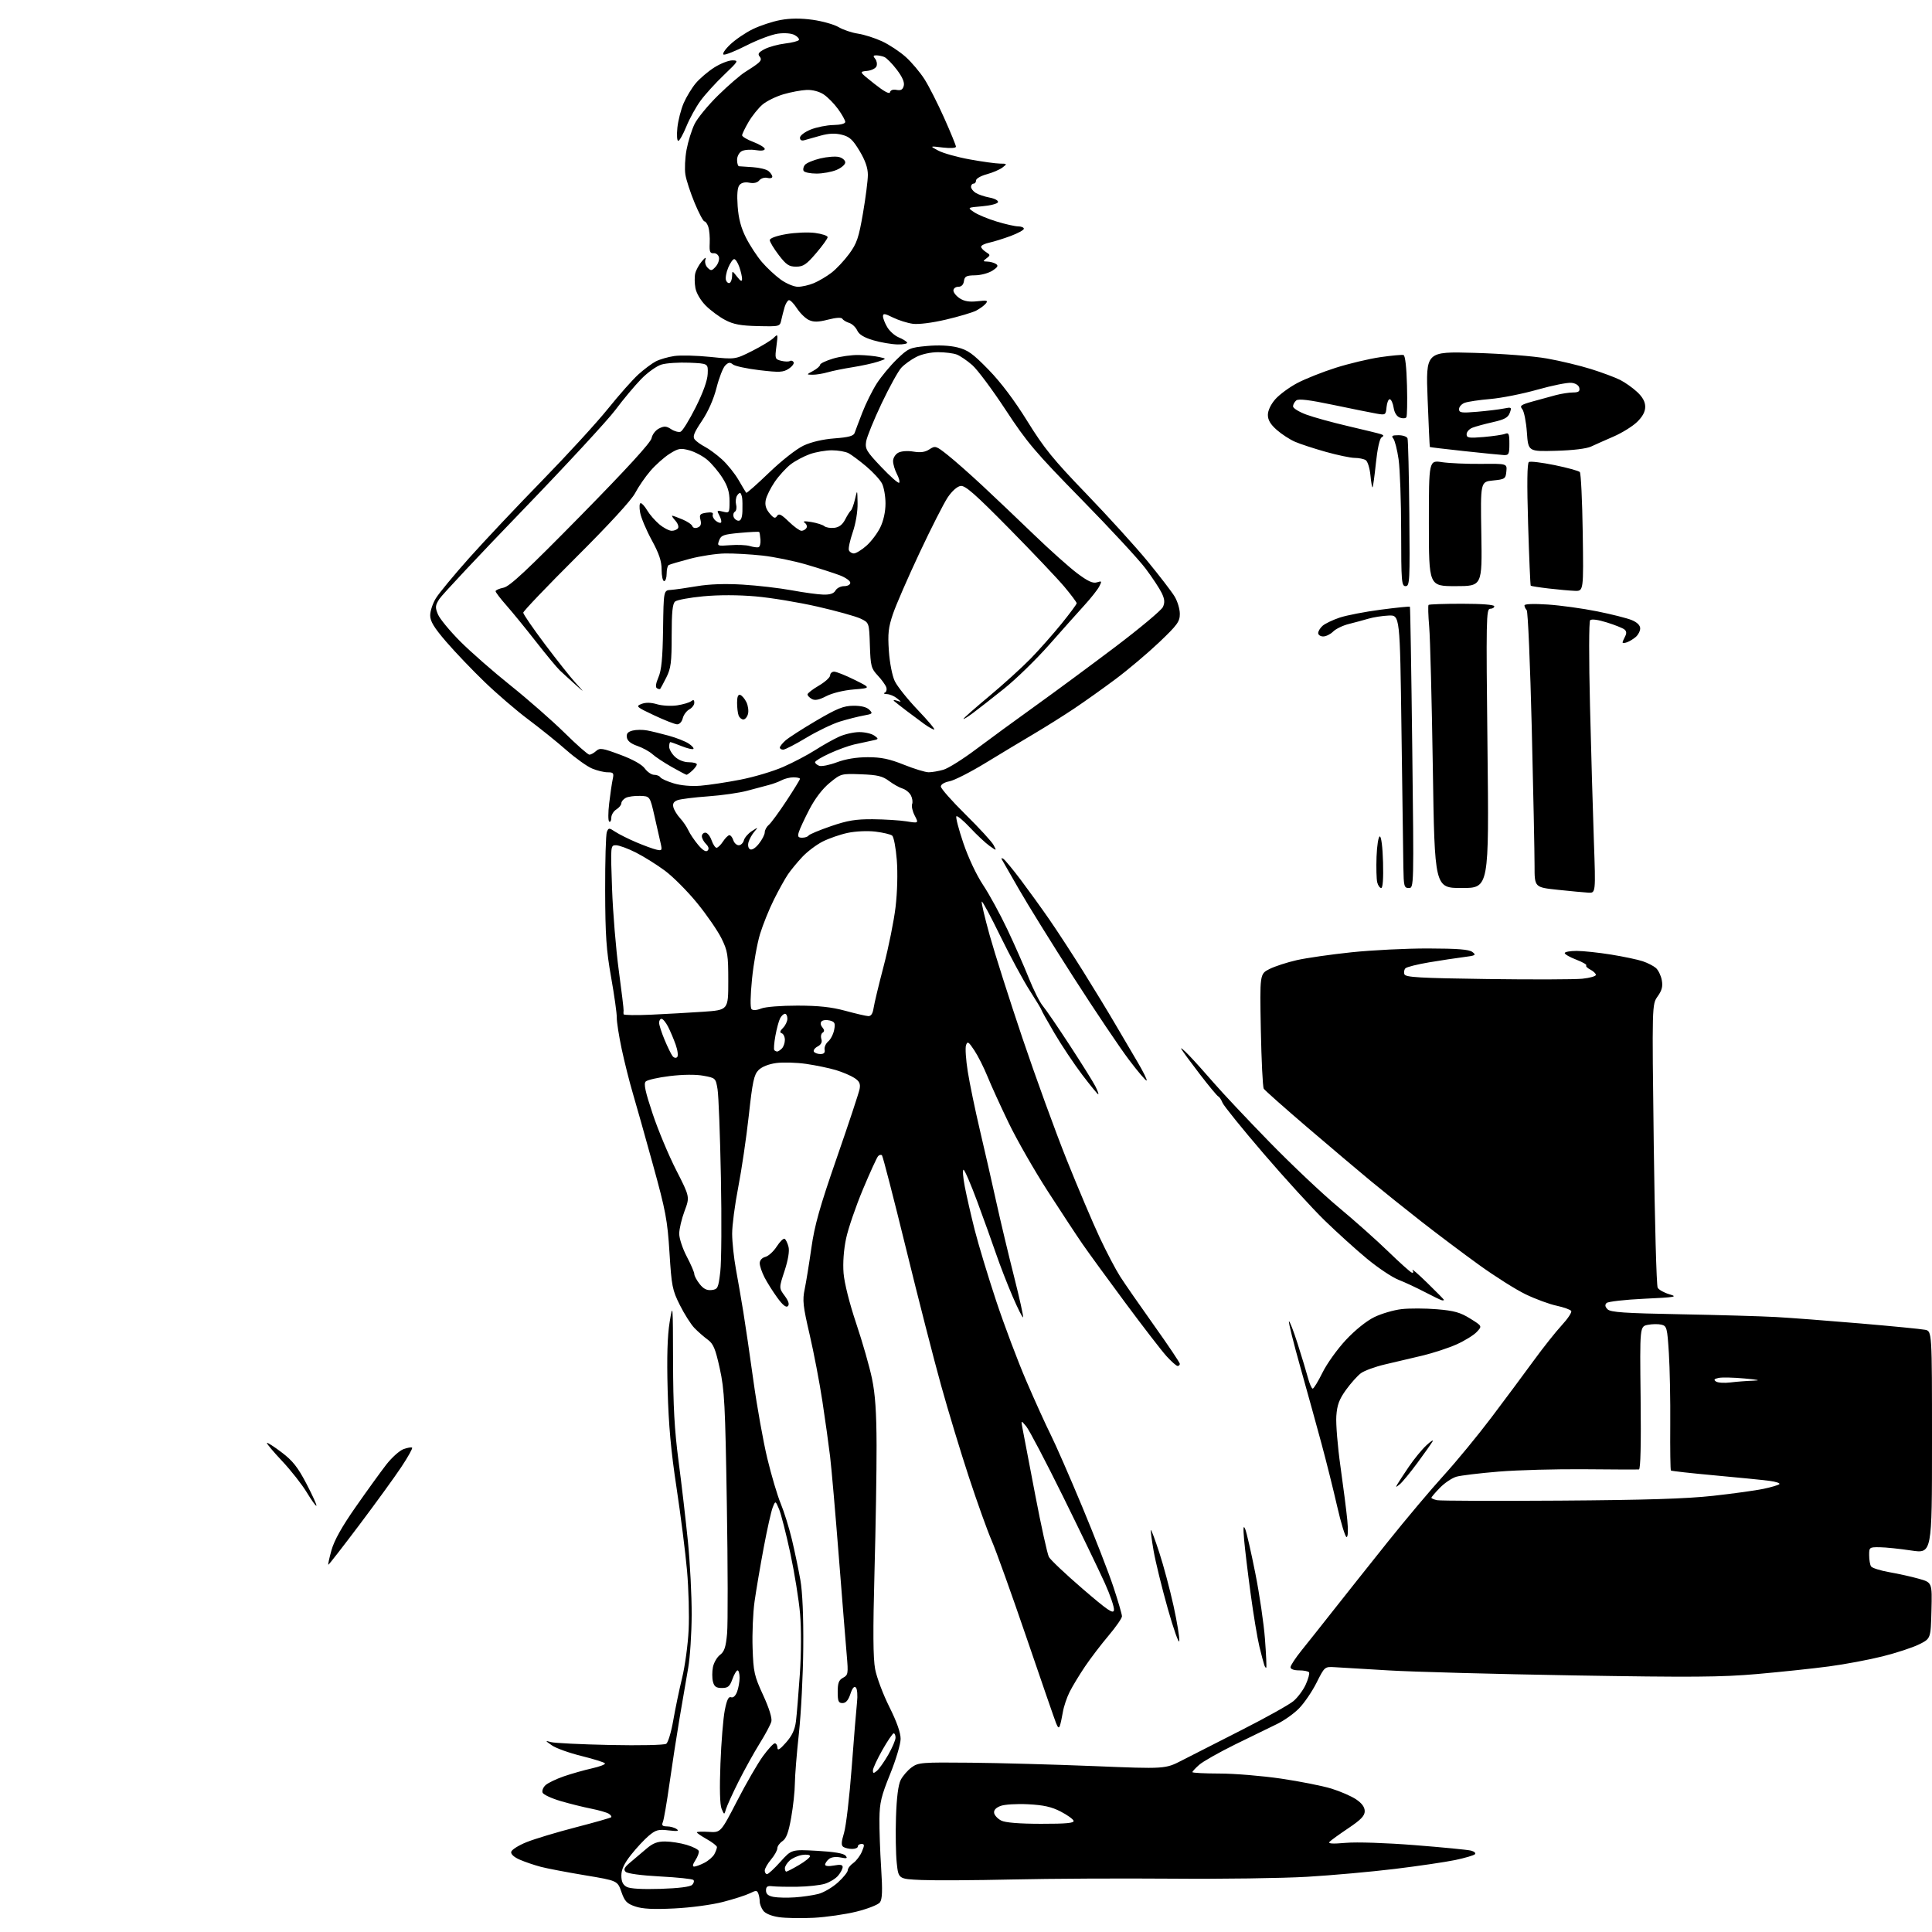 <?xml version="1.0" encoding="UTF-8" standalone="no"?>
<svg 
  version="1.1" 
  xmlns="http://www.w3.org/2000/svg" 
  xmlns:xlink="http://www.w3.org/1999/xlink" 
  xmlns:svg="http://www.w3.org/2000/svg"
  xmlns:rdf="http://www.w3.org/1999/02/22-rdf-syntax-ns#"
  xmlns:cc="http://creativecommons.org/ns#"
  xmlns:dc="http://purl.org/dc/elements/1.1/"
  viewBox="0 0 768 768"
  width="768"
  height="768"
>
<style>svg {background-color: white; }</style>"
<path stroke="none" fill="black" fill-rule="evenodd" d="M323.50,762.35C318.55,762.61 312.31,762.49 309.63,762.10C306.64,761.66 304.22,760.65 303.38,759.50C302.62,758.46 302.00,756.84 302.00,755.89C302.00,754.94 301.75,753.50 301.43,752.69C300.95,751.41 300.50,751.40 298.07,752.62C296.53,753.38 291.72,754.93 287.38,756.05C282.94,757.20 274.48,758.33 268.00,758.64C259.70,759.05 255.40,758.83 252.53,757.85C249.16,756.70 248.33,755.83 247.01,752.05C245.47,747.60 245.47,747.60 232.48,745.44C225.34,744.25 217.47,742.75 215.00,742.10C212.53,741.45 208.79,740.19 206.71,739.29C204.35,738.28 203.03,737.09 203.21,736.14C203.37,735.31 206.13,733.56 209.35,732.27C212.57,730.98 221.33,728.34 228.83,726.40C236.33,724.46 242.68,722.65 242.95,722.38C243.22,722.11 242.78,721.48 241.97,720.97C241.16,720.47 238.03,719.57 235.00,718.97C231.97,718.38 226.51,717.02 222.86,715.95C219.21,714.88 215.97,713.37 215.68,712.60C215.38,711.82 215.92,710.47 216.89,709.60C217.85,708.73 221.13,707.16 224.17,706.11C227.21,705.07 232.23,703.64 235.32,702.95C238.40,702.26 240.73,701.37 240.48,700.96C240.23,700.56 236.04,699.25 231.18,698.04C226.31,696.84 221.02,694.95 219.42,693.83C216.65,691.91 216.63,691.84 219.00,692.51C220.38,692.90 230.95,693.42 242.50,693.66C254.32,693.90 264.09,693.70 264.84,693.18C265.58,692.68 266.83,688.50 267.63,683.88C268.43,679.27 270.01,671.67 271.15,667.00C272.29,662.33 273.46,653.76 273.74,647.97C274.03,642.17 273.74,631.57 273.11,624.41C272.48,617.24 270.60,602.41 268.94,591.44C266.71,576.79 265.78,566.46 265.40,552.50C265.05,539.37 265.30,531.03 266.20,525.52C267.46,517.77 267.50,518.22 267.55,541.02C267.59,559.13 268.09,568.28 269.76,581.00C270.96,590.08 272.62,604.43 273.47,612.89C274.31,621.35 274.98,634.40 274.95,641.89C274.92,649.38 274.30,658.88 273.57,663.00C272.84,667.12 271.29,676.12 270.14,683.00C268.98,689.88 267.18,701.58 266.13,709.00C265.09,716.42 263.90,723.29 263.51,724.25C262.94,725.62 263.29,726.00 265.14,726.02C266.44,726.02 268.18,726.51 269.00,727.10C270.11,727.89 269.28,728.02 265.80,727.61C261.71,727.12 260.68,727.40 257.91,729.73C256.15,731.21 252.98,734.61 250.86,737.30C248.11,740.78 247.00,743.15 247.00,745.55C247.00,747.97 247.60,749.25 249.13,750.07C250.49,750.80 255.35,751.08 262.58,750.85C269.76,750.62 274.36,750.04 275.14,749.26C275.81,748.59 276.04,747.71 275.64,747.31C275.24,746.91 269.28,746.28 262.39,745.92C254.83,745.52 249.39,744.78 248.68,744.06C247.77,743.14 248.19,742.29 250.50,740.37C252.15,738.99 255.03,736.55 256.91,734.94C259.49,732.71 261.31,732.00 264.41,732.02C266.66,732.02 270.50,732.63 272.95,733.36C275.39,734.09 277.56,735.18 277.76,735.78C277.96,736.39 277.37,738.03 276.45,739.44C275.36,741.09 275.18,742.00 275.93,742.00C276.58,742.00 278.41,741.32 280.02,740.49C281.63,739.66 283.40,738.11 283.97,737.06C284.54,736.00 285.00,734.73 285.00,734.25C285.00,733.77 283.20,732.36 281.00,731.12C278.80,729.88 277.00,728.65 277.00,728.39C277.00,728.12 279.14,728.03 281.75,728.20C286.50,728.50 286.50,728.50 293.00,715.91C296.57,708.98 301.19,700.99 303.25,698.16C305.31,695.32 307.45,693.00 308.00,693.00C308.55,693.00 309.02,693.79 309.04,694.75C309.07,696.03 309.99,695.47 312.46,692.68C314.89,689.93 315.99,687.56 316.41,684.18C316.73,681.61 317.42,673.20 317.95,665.50C318.51,657.25 318.55,647.39 318.04,641.50C317.57,636.00 315.82,625.16 314.16,617.41C312.49,609.65 310.48,601.78 309.69,599.91C308.25,596.50 308.25,596.50 307.16,599.23C306.56,600.72 304.95,607.92 303.58,615.23C302.21,622.53 300.58,632.15 299.95,636.61C299.32,641.07 298.97,649.40 299.17,655.11C299.49,664.65 299.83,666.18 303.35,673.82C305.73,678.99 306.97,682.98 306.63,684.32C306.33,685.52 304.25,689.42 302.01,693.00C299.78,696.58 296.00,703.38 293.62,708.12C291.25,712.85 288.99,717.80 288.60,719.12C287.90,721.50 287.90,721.50 286.84,719.00C286.16,717.39 286.00,710.99 286.39,701.04C286.71,692.53 287.49,683.00 288.11,679.86C288.92,675.72 289.61,674.30 290.60,674.68C291.44,675.00 292.36,674.17 292.99,672.54C293.54,671.07 294.00,668.55 294.00,666.93C294.00,665.32 293.64,664.00 293.20,664.00C292.76,664.00 291.83,665.58 291.14,667.50C290.08,670.41 289.38,671.00 286.95,671.00C284.67,671.00 283.90,670.45 283.40,668.46C283.05,667.07 283.05,664.48 283.40,662.71C283.75,660.95 285.02,658.75 286.22,657.84C287.95,656.53 288.54,654.76 289.03,649.34C289.37,645.58 289.33,622.48 288.93,598.00C288.29,558.20 287.99,552.50 286.12,544.00C284.37,536.06 283.58,534.17 281.29,532.50C279.78,531.40 277.41,529.32 276.02,527.88C274.63,526.43 272.04,522.35 270.26,518.80C267.27,512.84 266.96,511.27 266.13,497.93C265.32,485.01 264.63,481.35 259.56,463.00C256.45,451.73 252.84,438.90 251.53,434.50C250.22,430.10 248.25,422.23 247.13,417.00C246.02,411.77 245.14,406.15 245.18,404.50C245.21,402.85 244.20,395.65 242.93,388.50C241.01,377.69 240.61,371.88 240.56,354.00C240.53,342.18 240.83,331.70 241.23,330.72C241.93,329.01 242.09,329.01 244.63,330.68C246.10,331.64 249.82,333.50 252.90,334.81C255.98,336.12 259.58,337.44 260.90,337.74C263.11,338.25 263.26,338.06 262.66,335.40C262.30,333.80 261.19,328.90 260.19,324.50C258.37,316.50 258.37,316.50 254.43,316.38C252.27,316.31 249.71,316.66 248.75,317.16C247.79,317.66 247.00,318.62 247.00,319.29C247.00,319.97 246.10,321.08 245.00,321.77C243.90,322.45 243.00,323.94 243.00,325.07C243.00,326.20 242.63,326.89 242.17,326.61C241.72,326.33 241.71,323.04 242.16,319.30C242.60,315.56 243.24,311.26 243.56,309.75C244.09,307.30 243.87,307.00 241.55,307.00C240.11,307.00 237.33,306.33 235.36,305.50C233.39,304.68 228.79,301.39 225.14,298.19C221.49,294.98 214.68,289.50 210.00,286.00C205.32,282.50 197.50,275.78 192.62,271.07C187.73,266.36 180.87,259.17 177.37,255.10C172.50,249.44 171.00,246.97 171.01,244.60C171.01,242.89 172.02,239.85 173.26,237.83C174.49,235.81 180.45,228.61 186.49,221.83C192.54,215.05 205.62,201.18 215.55,191.00C225.48,180.82 237.23,168.00 241.66,162.50C246.08,157.00 251.54,150.84 253.79,148.81C256.04,146.78 259.15,144.46 260.70,143.65C262.26,142.85 265.55,141.89 268.01,141.53C270.48,141.16 276.94,141.32 282.38,141.88C292.25,142.90 292.25,142.90 299.01,139.50C302.72,137.63 306.56,135.29 307.54,134.32C309.24,132.61 309.29,132.75 308.64,137.66C307.99,142.56 308.07,142.80 310.53,143.42C311.94,143.77 313.49,143.82 313.98,143.51C314.46,143.21 315.13,143.40 315.46,143.94C315.79,144.47 314.93,145.66 313.54,146.57C311.32,148.02 309.88,148.09 301.90,147.15C296.89,146.56 292.14,145.53 291.34,144.87C290.20,143.92 289.56,144.01 288.29,145.29C287.40,146.17 285.84,150.17 284.83,154.16C283.67,158.73 281.50,163.63 278.99,167.36C275.82,172.09 275.25,173.59 276.18,174.72C276.83,175.50 278.65,176.80 280.24,177.62C281.82,178.44 284.87,180.69 287.00,182.62C289.14,184.55 292.10,188.24 293.59,190.81C295.08,193.39 296.45,195.68 296.63,195.90C296.82,196.13 300.92,192.51 305.74,187.87C310.74,183.06 316.62,178.45 319.43,177.13C322.52,175.68 327.13,174.61 331.77,174.26C337.32,173.84 339.32,173.30 339.73,172.10C340.03,171.22 341.40,167.57 342.79,164.00C344.17,160.43 346.74,155.25 348.49,152.50C350.25,149.75 353.85,145.41 356.49,142.85C361.05,138.44 361.65,138.17 368.44,137.54C372.95,137.12 377.42,137.32 380.54,138.08C384.72,139.11 386.68,140.51 393.00,147.00C397.86,151.98 403.28,159.19 408.39,167.44C415.03,178.17 418.73,182.72 431.89,196.36C440.47,205.27 451.39,217.29 456.15,223.08C460.90,228.87 465.74,235.16 466.89,237.06C468.05,238.95 469.00,242.07 469.00,244.00C469.01,247.09 468.04,248.42 460.76,255.35C456.22,259.66 448.45,266.22 443.50,269.92C438.55,273.62 431.12,278.90 427.00,281.66C422.88,284.42 415.68,288.94 411.00,291.71C406.32,294.47 397.63,299.71 391.67,303.34C385.72,306.97 379.30,310.23 377.42,310.58C375.41,310.96 374.00,311.82 374.00,312.66C374.00,313.45 378.43,318.46 383.84,323.80C389.25,329.13 394.25,334.58 394.95,335.90C396.23,338.30 396.23,338.30 393.33,336.24C391.74,335.10 388.27,331.86 385.62,329.02C382.97,326.19 380.52,324.15 380.18,324.49C379.83,324.83 381.07,329.60 382.93,335.09C384.92,340.96 388.15,347.82 390.78,351.78C393.25,355.48 397.60,363.45 400.46,369.50C403.32,375.55 407.16,384.26 408.99,388.86C410.82,393.46 413.31,398.41 414.53,399.86C415.75,401.31 420.57,408.35 425.23,415.50C429.90,422.65 434.47,429.96 435.39,431.75C436.30,433.54 436.84,435.00 436.57,435.00C436.31,435.00 433.45,431.51 430.21,427.25C426.98,422.99 422.01,415.55 419.17,410.72C416.33,405.89 414.00,401.73 414.00,401.48C414.00,401.23 411.90,397.75 409.34,393.76C406.77,389.77 401.54,380.07 397.70,372.22C393.87,364.36 390.53,358.14 390.27,358.39C390.02,358.65 391.42,364.63 393.38,371.68C395.34,378.73 401.19,397.10 406.38,412.50C411.57,427.90 419.51,449.73 424.02,461.00C428.54,472.27 434.45,486.20 437.15,491.95C439.85,497.70 443.50,504.67 445.28,507.44C447.05,510.20 453.11,518.95 458.75,526.87C464.39,534.79 469.00,541.66 469.00,542.14C469.00,542.61 468.60,543.00 468.12,543.00C467.63,543.00 465.63,541.22 463.66,539.05C461.70,536.87 454.32,527.31 447.27,517.80C440.21,508.28 432.58,497.80 430.30,494.50C428.02,491.20 421.80,481.75 416.48,473.50C411.16,465.25 404.18,453.05 400.97,446.39C397.76,439.74 393.96,431.41 392.54,427.90C391.11,424.38 388.76,419.72 387.31,417.53C385.03,414.08 384.59,413.81 384.01,415.47C383.64,416.52 383.95,421.24 384.70,425.94C385.44,430.65 387.64,441.25 389.58,449.50C391.53,457.75 394.45,470.57 396.08,478.00C397.72,485.43 400.87,498.64 403.08,507.37C405.29,516.09 406.91,523.42 406.68,523.65C406.45,523.88 404.57,520.11 402.49,515.28C400.41,510.45 397.48,502.90 395.98,498.50C394.47,494.10 391.12,484.76 388.52,477.75C385.92,470.74 383.45,465.00 383.02,465.00C382.58,465.00 382.81,468.04 383.53,471.75C384.24,475.46 386.02,483.23 387.48,489.00C388.95,494.77 392.76,507.38 395.95,517.00C399.14,526.62 404.56,541.02 408.00,549.00C411.43,556.98 415.79,566.58 417.68,570.34C419.57,574.10 425.18,586.92 430.15,598.84C435.12,610.75 440.72,625.14 442.59,630.81C444.47,636.48 446.00,641.74 446.00,642.50C446.00,643.26 443.60,646.72 440.67,650.19C437.73,653.66 433.51,659.20 431.28,662.50C429.06,665.80 426.32,670.32 425.20,672.55C424.08,674.77 422.87,678.37 422.51,680.55C422.14,682.72 421.61,685.17 421.32,686.00C420.94,687.10 420.54,686.83 419.81,685.00C419.26,683.62 413.97,668.33 408.06,651.00C402.14,633.67 395.92,616.35 394.24,612.50C392.55,608.65 388.48,597.29 385.18,587.26C381.88,577.23 376.90,560.81 374.11,550.76C371.31,540.72 365.02,516.17 360.13,496.20C355.24,476.24 350.95,459.62 350.60,459.27C350.25,458.92 349.56,459.05 349.07,459.57C348.58,460.08 345.86,466.03 343.02,472.80C340.19,479.56 337.18,488.33 336.34,492.30C335.39,496.78 335.01,501.99 335.33,506.10C335.65,510.04 337.67,518.08 340.36,526.10C342.84,533.47 345.66,543.33 346.63,548.00C347.92,554.21 348.41,561.35 348.45,574.50C348.48,584.40 348.11,607.12 347.62,625.00C346.99,648.39 347.06,659.18 347.88,663.50C348.50,666.80 351.04,673.55 353.52,678.50C356.47,684.39 358.02,688.79 358.01,691.23C358.01,693.28 356.13,699.58 353.84,705.23C350.30,713.96 349.66,716.63 349.59,723.00C349.54,727.12 349.84,735.92 350.27,742.54C350.85,751.69 350.73,754.97 349.77,756.24C349.07,757.16 344.90,758.80 340.50,759.89C336.10,760.98 328.45,762.09 323.50,762.35zM316.00,754.23C319.02,754.03 323.21,753.41 325.31,752.87C327.40,752.33 330.89,750.29 333.06,748.33C335.23,746.37 337.00,744.17 337.00,743.44C337.00,742.71 337.98,741.43 339.18,740.59C340.37,739.75 341.93,737.70 342.63,736.03C343.71,733.46 343.68,733.00 342.45,733.00C341.65,733.00 341.00,733.45 341.00,734.00C341.00,734.55 339.99,734.99 338.75,734.98C337.51,734.98 335.95,734.62 335.28,734.20C334.34,733.60 334.39,732.35 335.52,728.59C336.32,725.93 337.69,714.25 338.56,702.63C339.43,691.01 340.39,679.32 340.68,676.66C340.98,673.99 340.77,671.37 340.22,670.82C339.55,670.15 338.82,671.01 338.03,673.41C337.22,675.87 336.24,677.00 334.92,677.00C333.31,677.00 333.00,676.27 333.00,672.54C333.00,669.00 333.44,667.83 335.14,666.93C337.13,665.86 337.23,665.28 336.61,658.14C336.24,653.94 334.82,636.33 333.46,619.00C332.10,601.67 330.54,583.67 329.98,579.00C329.42,574.33 328.04,564.42 326.91,557.00C325.79,549.58 323.50,537.65 321.84,530.50C319.20,519.18 318.95,516.86 319.87,512.50C320.44,509.75 321.64,502.37 322.53,496.10C323.82,486.99 325.86,479.78 332.69,460.10C337.39,446.57 341.45,434.30 341.72,432.84C342.09,430.78 341.62,429.80 339.65,428.51C338.25,427.59 334.94,426.18 332.30,425.38C329.66,424.59 324.35,423.48 320.50,422.92C316.65,422.36 311.29,422.21 308.59,422.57C305.59,422.97 302.84,424.06 301.54,425.37C299.72,427.19 299.14,429.89 297.65,443.50C296.68,452.30 294.79,465.12 293.45,472.00C292.11,478.88 291.02,487.20 291.04,490.50C291.06,493.80 291.73,500.10 292.54,504.50C293.35,508.90 294.67,516.55 295.48,521.50C296.29,526.45 298.10,538.83 299.51,549.00C300.92,559.17 303.40,573.00 305.01,579.72C306.63,586.44 309.03,594.54 310.36,597.72C311.68,600.90 313.68,607.33 314.80,612.00C315.91,616.67 317.42,623.88 318.15,628.00C319.00,632.80 319.42,642.51 319.31,655.00C319.23,665.73 318.44,681.02 317.58,689.00C316.71,696.98 315.99,705.98 315.97,709.00C315.95,712.02 315.29,718.10 314.51,722.50C313.46,728.42 312.56,730.86 311.05,731.87C309.92,732.63 309.00,733.91 309.00,734.73C309.00,735.54 307.88,737.55 306.50,739.18C305.12,740.82 304.00,742.79 304.00,743.58C304.00,744.36 304.41,745.00 304.91,745.00C305.41,745.00 307.80,742.79 310.23,740.08C314.65,735.17 314.65,735.17 324.82,735.73C331.57,736.10 335.37,736.75 336.12,737.64C337.04,738.75 336.67,738.88 334.12,738.37C332.22,737.99 330.42,738.24 329.50,739.00C328.68,739.68 328.00,740.69 328.00,741.23C328.00,741.82 329.42,741.96 331.50,741.57C334.04,741.09 334.99,741.26 334.97,742.20C334.95,742.92 334.14,744.45 333.17,745.60C332.21,746.76 329.86,748.20 327.96,748.81C326.06,749.41 321.12,749.95 317.00,750.01C312.88,750.07 308.38,749.98 307.00,749.81C305.07,749.57 304.50,749.95 304.50,751.49C304.50,752.91 305.36,753.64 307.50,754.05C309.15,754.36 312.98,754.44 316.00,754.23zM402.50,747.12C387.65,747.46 371.37,747.55 366.33,747.33C357.15,746.93 357.15,746.93 356.47,740.55C356.09,737.04 355.96,728.84 356.17,722.33C356.42,714.60 357.07,709.49 358.03,707.59C358.84,705.99 360.78,703.74 362.34,702.59C365.03,700.61 366.29,700.51 385.84,700.70C397.20,700.81 419.26,701.42 434.86,702.05C463.21,703.21 463.21,703.21 469.86,699.78C473.51,697.90 484.27,692.42 493.77,687.60C503.27,682.78 512.45,677.65 514.17,676.21C515.88,674.76 518.09,671.78 519.07,669.59C520.06,667.39 520.64,665.23 520.37,664.79C520.10,664.36 518.33,664.00 516.44,664.00C514.35,664.00 513.00,663.51 513.00,662.75C513.00,662.06 515.00,659.02 517.44,656.00C519.88,652.98 525.60,645.77 530.14,640.00C534.68,634.23 544.34,622.08 551.59,613.00C558.85,603.92 568.89,592.00 573.90,586.50C578.91,581.00 587.43,570.65 592.83,563.50C598.23,556.35 605.76,546.23 609.57,541.00C613.37,535.77 618.44,529.39 620.83,526.80C623.22,524.22 624.91,521.66 624.58,521.13C624.25,520.60 621.64,519.66 618.77,519.04C615.90,518.43 610.39,516.40 606.53,514.54C602.66,512.69 594.31,507.41 587.96,502.83C581.61,498.25 571.26,490.47 564.96,485.54C558.66,480.61 549.67,473.41 545.00,469.55C540.33,465.69 528.98,456.10 519.79,448.24C510.61,440.38 502.76,433.42 502.36,432.77C501.96,432.12 501.44,421.59 501.20,409.37C500.78,387.15 500.78,387.15 504.64,385.20C506.76,384.13 511.65,382.54 515.50,381.67C519.35,380.80 529.12,379.40 537.22,378.55C545.32,377.70 559.04,377.01 567.72,377.03C579.48,377.06 583.96,377.41 585.30,378.43C586.92,379.66 586.56,379.87 581.80,380.47C578.89,380.84 572.71,381.77 568.07,382.55C563.43,383.33 559.21,384.39 558.69,384.91C558.16,385.44 557.98,386.51 558.28,387.30C558.74,388.49 564.31,388.81 591.17,389.18C608.95,389.42 625.98,389.37 629.00,389.06C632.02,388.75 634.45,388.05 634.39,387.50C634.33,386.95 633.32,386.01 632.14,385.41C630.97,384.81 630.26,384.07 630.57,383.77C630.87,383.46 629.07,382.43 626.56,381.47C624.05,380.51 622.00,379.34 622.00,378.86C622.00,378.39 624.14,378.00 626.75,378.00C629.36,378.01 635.55,378.67 640.50,379.47C645.45,380.27 651.08,381.46 653.00,382.11C654.92,382.75 657.28,383.96 658.23,384.78C659.18,385.60 660.24,387.77 660.58,389.59C661.06,392.11 660.66,393.66 658.94,396.08C656.69,399.25 656.69,399.25 657.39,454.80C657.78,485.36 658.48,511.04 658.95,511.88C659.42,512.72 661.54,513.90 663.65,514.51C667.09,515.50 666.01,515.69 653.59,516.27C645.93,516.63 639.20,517.40 638.63,517.97C637.90,518.70 638.03,519.46 639.04,520.47C640.22,521.65 645.75,522.03 668.00,522.44C683.13,522.72 700.23,523.22 706.00,523.54C711.77,523.86 726.85,525.01 739.50,526.09C752.15,527.17 763.74,528.30 765.25,528.61C768.00,529.16 768.00,529.16 768.00,573.38C768.00,617.59 768.00,617.59 759.75,616.35C755.21,615.67 749.59,615.08 747.25,615.05C743.11,615.00 743.00,615.08 743.02,618.25C743.02,620.04 743.36,622.02 743.77,622.66C744.18,623.30 747.43,624.33 751.00,624.96C754.58,625.58 759.88,626.76 762.78,627.58C768.06,629.07 768.06,629.07 767.78,640.22C767.50,651.36 767.50,651.36 762.90,653.65C760.37,654.91 753.84,657.06 748.40,658.42C742.95,659.79 733.33,661.59 727.00,662.43C720.67,663.27 707.85,664.63 698.50,665.45C684.21,666.70 672.57,666.79 625.50,666.00C594.70,665.48 561.62,664.59 552.00,664.01C542.38,663.43 532.71,662.86 530.53,662.73C526.59,662.50 526.54,662.55 523.36,668.88C521.60,672.39 518.47,676.98 516.41,679.09C514.35,681.21 510.37,684.02 507.58,685.35C504.79,686.69 497.32,690.33 491.00,693.44C484.68,696.56 478.26,700.18 476.75,701.50C475.24,702.82 474.00,704.15 474.00,704.45C474.00,704.75 478.84,705.00 484.75,705.01C490.66,705.01 501.66,705.92 509.20,707.02C516.73,708.13 525.77,709.92 529.29,711.01C532.80,712.09 537.21,714.01 539.09,715.28C541.38,716.83 542.50,718.36 542.50,719.98C542.50,721.81 540.98,723.39 536.03,726.71C532.47,729.10 529.09,731.54 528.53,732.13C527.79,732.91 529.62,733.03 535.00,732.56C539.31,732.18 550.96,732.57 562.39,733.47C573.33,734.33 583.37,735.31 584.71,735.64C586.05,735.98 586.77,736.63 586.31,737.09C585.85,737.55 582.33,738.58 578.49,739.39C574.64,740.19 563.85,741.78 554.50,742.92C545.15,744.06 529.47,745.47 519.66,746.05C509.84,746.63 485.54,746.97 465.66,746.80C445.77,746.64 417.35,746.78 402.50,747.12zM312.57,744.00C312.89,744.00 315.14,742.83 317.57,741.40C320.01,739.98 322.00,738.38 322.00,737.84C322.00,737.31 320.61,737.10 318.91,737.37C317.21,737.63 314.96,738.63 313.91,739.58C312.86,740.53 312.00,741.92 312.00,742.65C312.00,743.39 312.26,744.00 312.57,744.00zM413.83,724.99C423.95,725.00 427.07,724.70 426.76,723.77C426.53,723.09 424.20,721.44 421.58,720.09C418.00,718.24 414.78,717.53 408.65,717.22C404.07,716.99 399.26,717.29 397.68,717.91C395.83,718.63 394.97,719.60 395.19,720.73C395.37,721.67 396.64,723.02 398.01,723.71C399.64,724.53 405.12,724.98 413.83,724.99zM348.59,703.92C349.47,703.19 351.49,700.33 353.09,697.55C354.68,694.77 355.99,691.71 355.99,690.75C356.00,689.79 355.66,689.01 355.25,689.03C354.84,689.05 352.81,692.03 350.75,695.66C348.69,699.30 347.00,702.94 347.00,703.76C347.00,705.01 347.26,705.03 348.59,703.92zM503.36,662.89C503.19,663.11 502.83,662.66 502.57,661.89C502.30,661.13 501.43,657.80 500.62,654.50C499.82,651.20 498.25,641.75 497.14,633.50C496.02,625.25 494.86,615.58 494.55,612.00C494.14,607.24 494.26,606.11 494.98,607.80C495.52,609.06 497.33,616.93 498.99,625.30C500.66,633.66 502.39,645.45 502.84,651.50C503.30,657.55 503.53,662.68 503.36,662.89zM468.79,652.36C468.61,653.54 466.56,647.75 464.22,639.50C461.89,631.25 459.35,620.90 458.58,616.50C457.82,612.10 457.33,608.36 457.49,608.19C457.66,608.01 459.16,612.06 460.84,617.19C462.52,622.31 465.06,631.84 466.50,638.36C467.93,644.89 468.96,651.19 468.79,652.36zM442.82,640.05C442.99,638.95 441.35,634.11 439.17,629.28C436.98,624.45 429.54,609.02 422.63,595.00C415.71,580.98 409.10,568.38 407.94,567.00C405.84,564.50 405.84,564.50 406.50,568.00C406.86,569.92 409.11,581.70 411.50,594.16C413.88,606.63 416.34,617.76 416.95,618.90C417.56,620.05 423.56,625.72 430.28,631.51C440.37,640.20 442.56,641.69 442.82,640.05zM130.53,622.00C130.32,622.00 130.88,619.41 131.76,616.25C132.87,612.31 135.91,606.87 141.44,598.97C145.87,592.62 151.30,585.11 153.50,582.27C155.70,579.43 158.81,576.63 160.41,576.05C162.01,575.47 163.55,575.21 163.82,575.48C164.09,575.75 162.15,579.22 159.51,583.19C156.88,587.15 149.36,597.51 142.82,606.20C136.27,614.89 130.75,622.00 130.53,622.00zM535.28,611.00C534.76,611.00 533.07,605.49 531.53,598.75C529.99,592.01 527.21,580.88 525.35,574.00C523.50,567.12 519.71,553.46 516.95,543.62C514.18,533.79 512.13,525.54 512.38,525.28C512.64,525.03 514.19,529.02 515.83,534.16C517.47,539.30 519.32,545.41 519.94,547.75C520.57,550.09 521.41,552.00 521.82,552.00C522.23,552.00 523.99,549.12 525.73,545.60C527.46,542.08 531.65,536.24 535.03,532.63C538.71,528.70 543.24,525.06 546.33,523.56C549.18,522.18 554.04,520.75 557.15,520.40C560.26,520.04 566.58,520.06 571.20,520.45C578.04,521.02 580.47,521.70 584.40,524.14C589.22,527.14 589.22,527.14 587.03,529.47C585.83,530.75 582.23,532.97 579.03,534.41C575.83,535.84 569.68,537.86 565.36,538.89C561.04,539.92 554.35,541.49 550.50,542.39C546.65,543.29 542.38,544.85 541.00,545.86C539.62,546.88 536.95,549.86 535.05,552.50C532.34,556.27 531.52,558.48 531.21,562.89C530.99,565.98 531.73,575.02 532.86,583.00C533.99,590.98 535.21,600.54 535.57,604.25C535.97,608.31 535.85,611.00 535.28,611.00zM125.78,598.55C125.56,598.77 123.84,596.38 121.94,593.24C120.05,590.10 115.62,584.48 112.11,580.74C108.59,577.01 105.89,573.78 106.11,573.57C106.32,573.36 108.97,575.07 112.00,577.37C116.37,580.68 118.39,583.25 121.84,589.85C124.22,594.42 126.00,598.34 125.78,598.55zM620.00,596.52C654.11,596.29 670.36,595.78 681.00,594.61C688.98,593.73 697.98,592.48 701.00,591.84C704.02,591.21 706.87,590.37 707.31,589.98C707.76,589.59 705.96,588.99 703.31,588.65C700.67,588.30 690.87,587.33 681.55,586.48C672.23,585.63 664.43,584.76 664.21,584.55C664.00,584.33 663.88,576.16 663.95,566.39C664.03,556.62 663.78,543.79 663.40,537.89C662.77,527.83 662.58,527.11 660.46,526.58C659.21,526.27 656.77,526.30 655.02,526.65C651.84,527.28 651.84,527.28 652.17,555.64C652.38,574.05 652.15,584.04 651.50,584.12C650.95,584.19 641.27,584.16 630.00,584.05C618.73,583.95 603.34,584.36 595.81,584.98C588.28,585.60 580.70,586.51 578.95,587.01C577.20,587.52 574.25,589.49 572.39,591.41C570.52,593.33 569.00,595.12 569.00,595.38C569.00,595.64 570.01,596.08 571.25,596.35C572.49,596.61 594.42,596.69 620.00,596.52zM556.44,590.02C554.83,591.33 554.72,591.33 555.48,590.00C555.96,589.17 558.02,586.02 560.07,583.00C562.12,579.98 565.26,576.15 567.05,574.50C568.84,572.85 569.93,572.17 569.46,573.00C568.99,573.83 566.28,577.66 563.44,581.52C560.59,585.38 557.44,589.20 556.44,590.02zM687.89,549.54C690.30,549.24 694.35,548.93 696.89,548.85C700.17,548.74 699.20,548.49 693.50,547.97C689.10,547.56 684.44,547.46 683.15,547.75C681.37,548.14 681.13,548.48 682.15,549.18C682.89,549.68 685.48,549.84 687.89,549.54zM313.19,519.21C312.50,519.90 311.15,518.81 309.00,515.86C307.25,513.46 304.96,509.83 303.91,507.79C302.86,505.75 302.00,503.21 302.00,502.15C302.00,500.99 302.90,499.98 304.25,499.63C305.49,499.31 307.53,497.44 308.78,495.48C310.04,493.53 311.45,492.16 311.92,492.45C312.39,492.74 313.08,494.18 313.45,495.65C313.87,497.35 313.30,500.82 311.88,505.17C309.63,512.01 309.63,512.01 311.92,515.10C313.46,517.19 313.88,518.52 313.19,519.21zM573.25,516.90C572.84,516.85 569.79,515.39 566.47,513.65C563.16,511.92 558.41,509.70 555.91,508.73C553.42,507.76 547.81,504.01 543.44,500.40C539.07,496.79 531.49,489.93 526.59,485.17C521.69,480.40 510.73,468.40 502.24,458.50C493.74,448.60 486.42,439.53 485.96,438.35C485.50,437.18 484.75,436.05 484.29,435.85C483.84,435.66 480.53,431.68 476.94,427.00C473.35,422.32 470.05,417.82 469.60,417.00C469.15,416.18 470.52,417.30 472.64,419.50C474.76,421.70 479.20,426.64 482.50,430.46C485.80,434.29 495.70,444.81 504.50,453.84C513.30,462.87 525.67,474.56 532.00,479.83C538.33,485.09 547.24,493.02 551.80,497.45C556.37,501.88 560.59,505.67 561.19,505.88C561.85,506.11 561.97,505.72 561.50,504.88C561.07,504.12 563.71,506.41 567.36,509.97C571.01,513.53 574.00,516.57 574.00,516.72C574.00,516.87 573.66,516.96 573.25,516.90zM282.87,512.81C285.34,512.52 285.55,512.07 286.33,505.50C286.79,501.65 286.90,484.77 286.57,468.00C286.25,451.23 285.65,435.48 285.24,433.01C284.51,428.57 284.45,428.51 279.59,427.62C276.56,427.07 271.48,427.12 266.26,427.75C261.62,428.31 257.31,429.29 256.68,429.92C255.82,430.78 256.50,433.96 259.45,442.78C261.60,449.23 265.81,459.29 268.80,465.14C274.23,475.78 274.23,475.78 272.11,481.43C270.95,484.53 270.00,488.59 270.00,490.44C270.00,492.28 271.35,496.36 273.00,499.50C274.65,502.64 276.00,505.77 276.00,506.47C276.00,507.16 276.95,508.94 278.12,510.42C279.64,512.35 280.97,513.02 282.87,512.81zM455.81,429.52C455.56,429.77 452.38,426.05 448.75,421.24C445.12,416.43 435.21,401.70 426.75,388.50C418.28,375.30 408.51,359.55 405.05,353.50C401.59,347.45 398.52,342.09 398.22,341.60C397.93,341.10 398.21,341.01 398.85,341.40C399.48,341.80 402.61,345.58 405.80,349.81C408.98,354.04 414.08,361.10 417.12,365.50C420.17,369.90 426.18,379.12 430.49,386.00C434.79,392.88 440.54,402.32 443.27,407.00C445.99,411.68 450.03,418.55 452.25,422.28C454.46,426.01 456.06,429.27 455.81,429.52zM269.18,420.22C269.66,419.74 269.41,417.57 268.60,415.29C267.81,413.06 266.44,409.83 265.56,408.11C264.67,406.40 263.51,405.00 262.97,405.00C262.44,405.00 262.00,405.70 262.00,406.56C262.00,407.43 262.98,410.46 264.17,413.31C265.36,416.17 266.79,419.08 267.33,419.79C267.88,420.52 268.69,420.71 269.18,420.22zM326.13,419.00C327.52,419.00 328.04,418.45 327.80,417.25C327.61,416.29 328.25,414.82 329.22,414.00C330.20,413.18 331.26,411.10 331.59,409.39C332.11,406.73 331.86,406.20 329.86,405.67C328.58,405.34 327.12,405.48 326.61,405.99C326.04,406.56 326.15,407.48 326.89,408.37C327.75,409.40 327.78,410.02 327.01,410.50C326.41,410.87 326.18,412.00 326.51,413.02C326.90,414.27 326.42,415.24 325.02,415.99C323.88,416.60 323.21,417.53 323.53,418.05C323.85,418.57 325.02,419.00 326.13,419.00zM308.97,418.00C309.31,418.00 310.14,417.46 310.80,416.80C311.46,416.14 312.00,414.60 312.00,413.38C312.00,412.16 311.44,410.98 310.76,410.75C309.87,410.46 310.01,409.85 311.26,408.60C312.22,407.64 313.00,405.99 313.00,404.93C313.00,403.87 312.57,403.00 312.04,403.00C311.50,403.00 310.64,403.80 310.12,404.77C309.60,405.75 308.75,408.89 308.23,411.75C307.71,414.61 307.52,417.19 307.81,417.47C308.10,417.76 308.62,418.00 308.97,418.00zM258.75,403.36C264.66,403.09 274.00,402.56 279.50,402.19C289.50,401.50 289.50,401.50 289.50,390.00C289.50,379.51 289.26,378.02 286.79,373.00C285.29,369.98 280.95,363.67 277.13,358.99C273.31,354.30 267.55,348.52 264.34,346.13C261.13,343.75 255.93,340.49 252.78,338.90C249.63,337.30 246.07,336.00 244.87,336.00C242.69,336.00 242.69,336.00 243.30,353.25C243.64,362.74 244.84,377.35 245.97,385.71C247.10,394.08 247.97,401.28 247.89,401.71C247.82,402.15 247.82,402.80 247.88,403.18C247.95,403.55 252.84,403.63 258.75,403.36zM345.14,403.92C346.25,403.97 346.93,402.95 347.26,400.75C347.52,398.96 349.33,391.43 351.28,384.00C353.23,376.57 355.36,366.02 356.00,360.55C356.70,354.68 356.90,347.01 356.49,341.84C356.11,337.02 355.28,332.66 354.65,332.16C354.02,331.66 351.02,330.95 347.99,330.58C344.84,330.20 340.14,330.42 336.99,331.08C333.97,331.72 329.48,333.28 327.00,334.54C324.52,335.80 320.88,338.55 318.91,340.66C316.93,342.77 314.37,345.88 313.23,347.56C312.08,349.24 309.58,353.74 307.67,357.56C305.76,361.38 303.27,367.55 302.13,371.27C300.99,375.00 299.55,383.04 298.94,389.14C298.27,395.90 298.19,400.59 298.75,401.15C299.31,401.71 300.81,401.62 302.59,400.90C304.23,400.24 310.50,399.74 317.00,399.75C325.41,399.76 330.52,400.31 336.00,401.80C340.12,402.92 344.24,403.88 345.14,403.92zM631.41,354.85C629.81,354.76 624.34,354.25 619.25,353.71C610.00,352.73 610.00,352.73 610.01,344.11C610.02,339.38 609.52,314.80 608.90,289.50C608.28,264.20 607.38,243.07 606.89,242.55C606.40,242.03 606.00,241.17 606.00,240.65C606.00,240.07 609.64,239.94 615.25,240.31C620.34,240.65 629.19,241.87 634.93,243.03C640.67,244.18 646.86,245.75 648.68,246.51C650.79,247.39 652.00,248.59 652.00,249.79C652.00,250.84 651.21,252.37 650.25,253.19C649.29,254.02 647.71,254.98 646.75,255.32C645.79,255.66 645.00,255.70 645.00,255.40C645.00,255.11 645.44,254.05 645.98,253.04C646.66,251.76 646.59,250.91 645.73,250.22C645.05,249.67 641.91,248.41 638.74,247.43C635.19,246.32 632.64,245.99 632.10,246.56C631.61,247.09 631.59,261.89 632.05,280.50C632.49,298.65 633.19,322.84 633.59,334.25C634.32,355.00 634.32,355.00 631.41,354.85zM549.05,353.00C548.50,353.00 547.78,351.99 547.47,350.75C547.16,349.51 547.04,344.89 547.20,340.50C547.37,336.03 547.94,332.50 548.50,332.50C549.08,332.50 549.62,336.77 549.78,342.75C549.96,349.21 549.69,353.00 549.05,353.00zM560.03,353.00C558.16,353.00 557.99,352.33 557.86,344.75C557.78,340.21 557.45,315.80 557.11,290.50C556.50,244.50 556.50,244.50 552.00,244.69C549.52,244.80 545.92,245.36 544.00,245.93C542.08,246.50 538.56,247.45 536.20,248.04C533.83,248.62 531.02,249.98 529.95,251.05C528.88,252.12 527.10,253.00 526.00,253.00C524.90,253.00 524.00,252.39 524.00,251.65C524.00,250.92 524.79,249.61 525.75,248.76C526.71,247.91 529.75,246.45 532.50,245.52C535.25,244.60 542.61,243.17 548.85,242.36C555.10,241.54 560.32,241.01 560.46,241.19C560.61,241.36 561.03,266.59 561.39,297.25C562.06,352.84 562.06,353.00 560.03,353.00zM581.11,353.00C570.29,353.00 570.29,353.00 569.57,305.21C569.17,278.92 568.52,253.70 568.13,249.17C567.74,244.63 567.63,240.71 567.88,240.46C568.13,240.21 574.11,240.00 581.17,240.00C589.06,240.00 594.00,240.39 594.00,241.00C594.00,241.55 593.25,242.00 592.34,242.00C590.80,242.00 590.72,246.18 591.30,297.50C591.92,353.00 591.92,353.00 581.11,353.00zM281.28,338.12C281.94,337.46 281.72,336.58 280.64,335.49C279.74,334.59 279.00,333.21 279.00,332.43C279.00,331.64 279.63,331.00 280.40,331.00C281.17,331.00 282.27,332.35 282.85,334.00C283.43,335.65 284.32,337.00 284.83,337.00C285.35,337.00 286.51,335.88 287.41,334.50C288.31,333.12 289.46,332.00 289.96,332.00C290.46,332.00 291.15,332.90 291.50,334.00C291.85,335.10 292.82,336.00 293.66,336.00C294.50,336.00 295.42,335.12 295.70,334.05C295.98,332.97 297.40,331.33 298.85,330.39C301.43,328.73 301.46,328.74 299.87,330.60C298.97,331.64 297.94,333.47 297.58,334.67C297.19,335.94 297.41,337.14 298.12,337.58C298.86,338.03 300.24,337.18 301.66,335.41C302.94,333.81 303.99,331.77 304.00,330.87C304.00,329.98 304.72,328.65 305.60,327.92C306.48,327.18 309.63,322.90 312.60,318.39C315.57,313.88 318.00,309.92 318.00,309.60C318.00,309.27 316.85,309.00 315.43,309.00C314.02,309.00 311.90,309.52 310.71,310.16C309.52,310.79 307.19,311.65 305.52,312.07C303.86,312.49 300.02,313.51 297.00,314.34C293.98,315.16 287.00,316.17 281.50,316.56C276.00,316.95 270.52,317.64 269.33,318.08C267.78,318.66 267.31,319.47 267.69,320.92C267.98,322.03 269.18,323.99 270.36,325.26C271.54,326.53 273.01,328.70 273.63,330.06C274.25,331.43 276.00,334.03 277.52,335.84C279.35,338.02 280.61,338.79 281.28,338.12zM318.87,333.00C319.98,333.00 321.12,332.62 321.41,332.15C321.69,331.68 325.66,330.02 330.22,328.45C336.90,326.15 340.14,325.61 347.00,325.66C351.68,325.70 357.68,326.08 360.35,326.50C365.20,327.28 365.20,327.28 363.61,324.20C362.73,322.51 362.27,320.46 362.58,319.64C362.90,318.82 362.67,317.25 362.08,316.15C361.49,315.04 359.99,313.83 358.75,313.45C357.51,313.08 355.09,311.71 353.37,310.43C350.82,308.52 348.79,308.03 342.29,307.79C334.41,307.50 334.27,307.54 329.82,311.19C326.97,313.52 324.01,317.39 321.77,321.69C319.82,325.44 317.92,329.51 317.55,330.75C317.00,332.56 317.26,333.00 318.87,333.00zM278.50,312.33C281.80,312.06 288.90,310.99 294.28,309.94C299.66,308.90 307.31,306.62 311.28,304.88C315.25,303.15 320.98,300.14 324.00,298.21C327.02,296.27 331.30,293.87 333.50,292.87C335.70,291.86 339.33,291.03 341.56,291.02C343.79,291.01 346.49,291.64 347.56,292.42C349.41,293.77 349.36,293.86 346.50,294.43C344.85,294.76 341.70,295.45 339.50,295.95C337.30,296.46 332.91,298.06 329.75,299.51C326.59,300.96 324.00,302.52 324.00,302.97C324.00,303.42 324.74,304.07 325.64,304.41C326.54,304.76 329.70,304.13 332.67,303.02C336.17,301.71 340.50,301.00 344.96,301.00C350.28,301.00 353.55,301.68 359.34,304.00C363.46,305.65 367.88,307.00 369.17,306.99C370.45,306.99 373.07,306.54 375.00,305.99C376.93,305.44 382.77,301.78 388.00,297.84C393.23,293.91 403.80,286.18 411.50,280.66C419.20,275.14 433.54,264.55 443.36,257.13C453.18,249.70 461.69,242.57 462.28,241.29C463.09,239.50 462.98,238.18 461.80,235.72C460.95,233.95 458.06,229.57 455.38,226.00C452.70,222.43 441.24,210.05 429.91,198.50C411.55,179.77 408.28,175.92 399.77,162.95C394.52,154.95 388.55,146.94 386.50,145.14C384.45,143.34 381.67,141.45 380.32,140.93C378.97,140.42 375.63,140.00 372.90,140.00C369.97,140.00 366.39,140.78 364.21,141.90C362.17,142.95 359.50,144.87 358.29,146.18C357.07,147.48 353.55,153.86 350.46,160.36C347.37,166.86 344.61,173.65 344.31,175.46C343.83,178.43 344.40,179.41 350.30,185.62C353.89,189.41 357.09,192.23 357.43,191.90C357.76,191.57 357.36,189.99 356.52,188.40C355.69,186.80 355.01,184.50 355.01,183.29C355.00,182.06 355.93,180.57 357.07,179.96C358.29,179.31 360.78,179.13 363.11,179.52C365.94,180.00 367.75,179.74 369.47,178.61C371.77,177.11 372.08,177.20 376.68,180.85C379.33,182.94 385.55,188.43 390.50,193.04C395.45,197.65 404.68,206.42 411.00,212.52C417.32,218.62 425.07,225.54 428.20,227.89C432.46,231.08 434.44,231.99 436.04,231.49C438.00,230.86 438.08,230.99 436.95,233.16C436.28,234.44 433.65,237.77 431.11,240.55C428.58,243.33 422.27,250.40 417.10,256.26C411.93,262.12 403.83,270.01 399.10,273.79C394.37,277.57 388.81,281.92 386.75,283.45C384.69,284.98 383.00,286.02 383.00,285.76C383.00,285.50 387.61,281.43 393.25,276.73C398.89,272.02 406.27,265.32 409.67,261.84C413.06,258.35 418.57,252.12 421.92,248.00C425.26,243.88 428.00,240.19 428.00,239.80C428.00,239.42 425.82,236.49 423.15,233.30C420.48,230.11 410.61,219.70 401.22,210.17C387.59,196.34 383.68,192.91 381.86,193.17C380.49,193.37 378.42,195.21 376.72,197.74C375.16,200.08 370.11,210.00 365.52,219.79C360.92,229.58 356.17,240.49 354.97,244.04C353.14,249.42 352.87,251.88 353.34,258.75C353.66,263.46 354.66,268.60 355.68,270.75C356.66,272.81 360.79,277.99 364.86,282.25C368.93,286.51 371.86,290.00 371.35,290.00C370.85,290.00 369.04,288.99 367.33,287.75C365.62,286.51 362.48,284.17 360.36,282.56C358.24,280.94 356.05,279.22 355.50,278.75C354.92,278.24 355.33,278.15 356.50,278.52C358.47,279.15 358.47,279.14 356.56,277.58C355.49,276.71 353.69,275.96 352.56,275.92C351.43,275.88 351.04,275.62 351.69,275.36C352.35,275.09 352.62,274.11 352.30,273.19C351.98,272.26 350.44,270.15 348.90,268.50C346.31,265.73 346.06,264.78 345.79,256.50C345.50,247.51 345.50,247.51 342.00,245.87C340.07,244.97 332.41,242.84 324.96,241.14C317.52,239.44 306.47,237.61 300.41,237.08C293.49,236.47 285.74,236.46 279.57,237.04C274.16,237.55 269.12,238.48 268.37,239.11C267.34,239.96 267.00,243.37 267.00,252.66C267.00,263.33 266.70,265.67 264.88,269.29C263.71,271.61 262.61,273.66 262.44,273.85C262.27,274.04 261.68,273.92 261.13,273.58C260.48,273.18 260.71,271.61 261.74,269.23C262.95,266.42 263.41,261.69 263.58,250.09C263.80,234.68 263.80,234.68 266.65,234.50C268.22,234.39 272.88,233.73 277.00,233.03C281.91,232.19 288.20,231.97 295.21,232.39C301.09,232.74 309.87,233.76 314.71,234.65C319.54,235.55 325.22,236.32 327.33,236.37C329.99,236.43 331.46,235.92 332.13,234.73C332.66,233.78 334.20,233.00 335.55,233.00C336.95,233.00 338.00,232.42 338.00,231.64C338.00,230.89 336.09,229.55 333.75,228.66C331.41,227.78 325.45,225.86 320.50,224.41C315.55,222.96 307.68,221.35 303.00,220.84C298.32,220.33 291.68,219.96 288.23,220.01C284.79,220.06 278.51,221.01 274.28,222.12C270.05,223.23 266.23,224.36 265.80,224.63C265.36,224.90 265.00,226.44 265.00,228.06C265.00,229.68 264.55,231.00 264.00,231.00C263.45,231.00 263.00,228.95 263.00,226.45C263.00,223.05 262.01,220.09 259.07,214.70C256.91,210.74 254.84,205.81 254.46,203.75C254.08,201.69 254.18,200.00 254.67,200.00C255.17,200.00 256.34,201.31 257.29,202.92C258.24,204.52 260.40,207.00 262.08,208.42C263.77,209.84 265.99,211.00 267.02,211.00C268.04,211.00 269.18,210.52 269.54,209.94C269.90,209.35 269.41,208.00 268.44,206.94C267.48,205.87 266.93,205.00 267.22,205.00C267.52,205.00 269.34,205.66 271.29,206.48C273.23,207.29 275.00,208.49 275.22,209.16C275.45,209.84 276.35,210.08 277.33,209.70C278.56,209.23 278.88,208.36 278.45,206.65C277.93,204.58 278.25,204.19 280.82,203.81C282.79,203.52 283.64,203.76 283.35,204.53C283.11,205.16 283.62,206.27 284.48,206.98C285.34,207.70 286.30,208.03 286.61,207.73C286.91,207.42 286.63,206.17 285.97,204.95C284.86,202.87 284.95,202.77 287.39,203.38C289.93,204.02 290.00,203.91 290.00,199.21C290.00,195.64 289.27,193.24 287.17,189.93C285.61,187.47 282.89,184.24 281.12,182.76C279.36,181.27 276.14,179.58 273.98,179.00C270.50,178.06 269.62,178.22 266.18,180.39C264.04,181.74 260.61,184.79 258.56,187.17C256.50,189.55 253.77,193.53 252.48,196.00C251.03,198.79 242.13,208.48 229.07,221.49C217.48,233.04 208.00,242.96 208.00,243.55C208.00,244.14 211.87,249.77 216.59,256.06C221.32,262.35 226.83,269.30 228.84,271.50C232.50,275.50 232.50,275.50 228.57,272.00C226.41,270.07 223.70,267.60 222.54,266.50C221.38,265.40 217.09,260.23 213.01,255.00C208.93,249.78 203.65,243.31 201.29,240.64C198.93,237.97 197.00,235.44 197.00,235.02C197.00,234.60 198.42,233.97 200.16,233.62C202.61,233.13 209.47,226.72 230.91,204.91C249.23,186.26 258.67,175.94 259.01,174.19C259.29,172.71 260.60,171.01 261.99,170.32C264.04,169.30 264.88,169.35 266.82,170.62C268.11,171.46 269.79,171.91 270.55,171.62C271.31,171.33 274.01,166.96 276.54,161.92C279.49,156.05 281.21,151.26 281.32,148.62C281.50,144.50 281.50,144.50 274.00,144.18C269.88,144.01 264.92,144.33 263.00,144.90C261.05,145.47 257.42,148.06 254.84,150.72C252.28,153.35 247.69,158.84 244.65,162.92C241.61,167.00 225.03,184.93 207.81,202.77C190.59,220.60 175.66,236.51 174.64,238.12C173.00,240.69 172.93,241.43 174.09,244.22C174.81,245.97 178.80,250.80 182.95,254.97C187.10,259.13 196.12,267.03 202.99,272.52C209.85,278.01 219.47,286.44 224.36,291.25C229.24,296.06 233.71,300.00 234.29,300.00C234.87,300.00 236.08,299.34 236.97,298.53C238.42,297.22 239.50,297.39 246.55,300.02C251.58,301.89 255.17,303.90 256.33,305.49C257.34,306.87 259.00,308.00 260.02,308.00C261.05,308.00 262.16,308.44 262.49,308.98C262.82,309.53 265.21,310.61 267.80,311.39C270.70,312.27 274.80,312.63 278.50,312.33zM272.92,307.99C272.69,307.99 270.02,306.58 267.00,304.87C263.98,303.16 260.53,300.87 259.34,299.79C258.16,298.71 255.46,297.24 253.34,296.51C250.79,295.64 249.39,294.51 249.19,293.13C248.95,291.61 249.56,290.90 251.49,290.41C252.93,290.05 255.55,290.03 257.30,290.37C259.06,290.70 262.93,291.65 265.90,292.47C268.87,293.29 272.39,294.68 273.73,295.56C275.08,296.44 275.93,297.41 275.63,297.71C275.33,298.00 273.26,297.52 271.02,296.63C268.79,295.73 266.74,295.00 266.48,295.00C266.22,295.00 266.00,295.82 266.00,296.83C266.00,297.83 267.04,299.63 268.31,300.83C269.69,302.12 271.92,303.00 273.81,303.00C275.57,303.00 277.00,303.38 277.00,303.85C277.00,304.31 276.18,305.43 275.17,306.35C274.17,307.26 273.15,308.00 272.92,307.99zM311.33,298.00C310.60,298.00 310.00,297.63 310.00,297.17C310.00,296.72 311.01,295.44 312.25,294.34C313.49,293.24 319.00,289.69 324.50,286.46C332.78,281.61 335.31,280.59 339.21,280.55C342.28,280.52 344.50,281.07 345.55,282.12C347.05,283.62 346.88,283.80 343.34,284.43C341.23,284.81 337.02,285.87 334.00,286.79C330.98,287.71 324.94,290.61 320.58,293.23C316.23,295.85 312.07,298.00 311.33,298.00zM269.14,287.93C268.24,287.90 264.12,286.28 260.00,284.34C252.94,281.02 252.65,280.75 255.00,279.83C256.67,279.18 258.72,279.22 261.19,279.95C263.22,280.55 266.82,280.75 269.19,280.39C271.56,280.02 274.06,279.28 274.75,278.74C275.64,278.04 276.00,278.21 276.00,279.34C276.00,280.22 275.11,281.41 274.01,281.99C272.92,282.58 271.74,284.17 271.40,285.53C271.05,286.95 270.08,287.97 269.14,287.93zM295.49,286.00C294.79,286.00 293.94,285.29 293.61,284.42C293.27,283.55 293.00,281.26 293.00,279.33C293.00,276.98 293.41,275.97 294.25,276.24C294.94,276.46 296.04,277.76 296.71,279.12C297.37,280.49 297.66,282.59 297.34,283.80C297.03,285.01 296.19,286.00 295.49,286.00zM328.47,276.73C325.57,278.23 323.95,278.55 322.72,277.86C321.77,277.33 321.00,276.52 321.00,276.05C321.00,275.57 323.02,274.00 325.50,272.55C327.98,271.10 330.00,269.26 330.00,268.46C330.00,267.66 330.71,267.00 331.59,267.00C332.46,267.00 336.12,268.46 339.72,270.25C346.27,273.50 346.27,273.50 339.38,274.07C335.36,274.40 330.82,275.51 328.47,276.73zM626.00,234.87C624.08,234.80 619.42,234.38 615.66,233.94C611.89,233.50 608.67,233.00 608.49,232.82C608.32,232.65 607.85,221.65 607.45,208.39C606.96,192.07 607.06,184.08 607.76,183.65C608.33,183.30 612.93,183.86 617.99,184.89C623.04,185.93 627.55,187.17 628.00,187.64C628.45,188.11 628.97,198.96 629.16,211.75C629.50,235.00 629.50,235.00 626.00,234.87zM558.75,233.00C557.14,233.00 557.00,231.29 556.98,211.25C556.97,199.29 556.51,186.39 555.96,182.58C555.41,178.77 554.46,175.06 553.86,174.33C552.98,173.27 553.40,173.00 555.91,173.00C557.64,173.00 559.27,173.56 559.51,174.25C559.76,174.94 560.08,188.44 560.23,204.25C560.48,231.07 560.38,233.00 558.75,233.00zM578.60,233.00C568.00,233.00 568.00,233.00 568.00,207.97C568.00,182.93 568.00,182.93 573.25,183.72C576.14,184.15 583.14,184.45 588.80,184.40C599.10,184.30 599.10,184.30 598.80,187.40C598.52,190.33 598.23,190.53 593.50,191.00C588.50,191.50 588.50,191.50 588.85,212.25C589.19,233.00 589.19,233.00 578.60,233.00zM339.43,220.00C340.26,220.00 342.49,218.63 344.40,216.96C346.30,215.28 348.79,211.99 349.93,209.64C351.22,206.99 352.00,203.38 352.00,200.13C352.00,197.26 351.37,193.68 350.60,192.19C349.83,190.70 347.01,187.64 344.35,185.40C341.68,183.16 338.52,180.80 337.32,180.16C336.11,179.52 333.13,179.00 330.69,179.00C328.25,179.00 324.31,179.68 321.94,180.52C319.58,181.36 316.16,183.17 314.35,184.55C312.54,185.93 309.69,189.05 308.01,191.48C306.34,193.92 304.71,197.18 304.40,198.74C304.00,200.75 304.44,202.29 305.90,204.04C307.56,206.03 308.14,206.23 308.88,205.10C309.61,203.99 310.56,204.45 313.55,207.35C315.62,209.36 317.89,211.00 318.59,211.00C319.30,211.00 320.19,210.50 320.57,209.89C320.95,209.28 320.64,208.34 319.88,207.81C318.95,207.17 319.82,207.07 322.50,207.51C324.70,207.88 327.04,208.62 327.69,209.16C328.34,209.70 330.13,210.00 331.66,209.82C333.56,209.60 334.92,208.55 335.97,206.50C336.81,204.85 337.83,203.26 338.22,202.96C338.62,202.66 339.36,200.63 339.87,198.46C340.80,194.50 340.80,194.50 340.90,200.09C340.96,203.36 340.16,208.14 338.98,211.56C337.87,214.80 337.18,218.02 337.45,218.72C337.72,219.42 338.61,220.00 339.43,220.00zM301.50,217.54C302.05,217.40 302.41,216.04 302.30,214.52C302.18,213.00 301.96,211.62 301.79,211.46C301.63,211.30 298.17,211.46 294.11,211.83C287.61,212.42 286.62,212.78 285.87,214.81C285.04,217.07 285.14,217.11 290.26,216.72C293.14,216.49 296.62,216.64 298.00,217.05C299.38,217.46 300.95,217.68 301.50,217.54zM293.61,207.00C294.53,207.00 295.04,205.73 295.12,203.25C295.18,201.19 295.14,198.82 295.02,198.00C294.91,197.18 294.60,196.29 294.35,196.03C294.10,195.77 293.48,196.22 292.99,197.02C292.49,197.83 292.33,199.45 292.62,200.63C292.92,201.81 292.70,203.07 292.12,203.42C291.55,203.78 291.34,204.72 291.65,205.53C291.96,206.34 292.84,207.00 293.61,207.00zM545.62,193.71C545.42,193.91 545.04,191.76 544.77,188.93C544.50,186.10 543.65,183.39 542.89,182.91C542.12,182.43 540.15,182.02 538.49,182.02C536.84,182.01 531.66,180.92 526.99,179.61C522.32,178.30 516.83,176.50 514.79,175.61C512.75,174.73 509.48,172.61 507.54,170.90C505.04,168.70 504.00,166.96 504.00,164.93C504.00,163.19 505.16,160.75 506.96,158.69C508.60,156.84 512.53,153.94 515.71,152.26C518.90,150.58 525.77,147.85 531.00,146.19C536.23,144.53 544.18,142.64 548.68,141.98C553.19,141.33 557.35,140.95 557.93,141.14C558.59,141.36 559.12,146.08 559.30,153.26C559.47,159.73 559.36,165.40 559.05,165.87C558.75,166.34 557.60,166.41 556.50,166.02C555.25,165.57 554.31,164.11 554.00,162.11C553.73,160.36 553.05,158.83 552.50,158.71C551.95,158.59 551.36,159.98 551.18,161.78C550.88,164.98 550.77,165.05 547.18,164.42C545.16,164.07 537.44,162.51 530.02,160.96C520.38,158.94 516.18,158.43 515.27,159.19C514.57,159.77 514.00,160.83 514.00,161.55C514.00,162.27 516.36,163.73 519.25,164.80C522.14,165.87 529.67,167.95 536.00,169.42C542.33,170.89 548.16,172.32 548.97,172.60C550.12,172.99 550.16,173.28 549.18,173.89C548.43,174.35 547.52,178.51 546.95,184.01C546.41,189.15 545.82,193.52 545.62,193.71zM597.75,180.89C596.51,180.83 589.43,180.12 582.02,179.32C574.60,178.52 568.47,177.79 568.38,177.69C568.30,177.58 567.90,169.00 567.50,158.61C566.77,139.72 566.77,139.72 586.14,140.27C597.34,140.60 609.50,141.54 615.00,142.52C620.23,143.45 628.10,145.34 632.50,146.72C636.90,148.10 642.10,150.05 644.06,151.04C646.03,152.04 649.06,154.19 650.81,155.83C652.98,157.85 654.00,159.73 654.00,161.71C654.00,163.67 652.95,165.62 650.75,167.75C648.96,169.48 644.80,172.06 641.50,173.50C638.20,174.93 634.15,176.73 632.50,177.50C630.67,178.36 625.23,179.02 618.50,179.20C607.50,179.50 607.50,179.50 606.96,171.85C606.66,167.64 605.83,163.51 605.13,162.65C604.01,161.30 604.54,160.91 609.17,159.61C612.10,158.79 616.30,157.64 618.50,157.06C620.70,156.49 623.77,156.01 625.32,156.01C627.47,156.00 628.07,155.58 627.81,154.25C627.61,153.18 626.39,152.37 624.68,152.18C623.14,152.00 617.07,153.22 611.19,154.88C605.31,156.55 596.90,158.22 592.50,158.60C588.10,158.97 583.49,159.66 582.25,160.12C581.01,160.58 580.00,161.70 580.00,162.62C580.00,164.09 580.90,164.22 587.25,163.68C591.24,163.34 595.97,162.76 597.77,162.40C600.87,161.78 600.99,161.86 600.16,164.12C599.48,166.00 598.07,166.77 593.40,167.82C590.15,168.55 586.49,169.55 585.25,170.05C584.01,170.55 583.00,171.71 583.00,172.62C583.00,174.07 583.89,174.21 589.75,173.72C593.46,173.40 597.29,172.84 598.25,172.47C599.76,171.88 600.00,172.41 600.00,176.39C600.00,180.54 599.77,180.99 597.75,180.89zM323.01,148.96C320.50,148.92 320.50,148.92 323.25,147.43C324.76,146.61 326.00,145.52 326.00,145.01C326.00,144.50 328.33,143.39 331.18,142.54C334.03,141.69 338.64,141.05 341.43,141.12C344.22,141.18 347.85,141.54 349.50,141.92C352.50,142.60 352.50,142.60 349.00,143.77C347.07,144.41 342.57,145.39 339.00,145.96C335.43,146.52 330.93,147.43 329.01,147.99C327.09,148.54 324.39,148.98 323.01,148.96zM356.81,136.92C354.44,136.87 350.10,136.13 347.16,135.27C343.45,134.17 341.49,132.98 340.76,131.37C340.17,130.09 338.75,128.74 337.60,128.38C336.44,128.02 335.21,127.29 334.87,126.74C334.46,126.11 332.43,126.22 329.16,127.06C325.28,128.05 323.49,128.09 321.57,127.22C320.19,126.59 318.04,124.49 316.78,122.55C315.53,120.61 314.08,119.16 313.56,119.33C313.05,119.49 312.30,120.72 311.90,122.06C311.50,123.40 310.91,125.70 310.59,127.16C310.01,129.82 309.98,129.82 301.25,129.63C294.41,129.47 291.58,128.94 288.28,127.21C285.95,125.99 282.49,123.42 280.57,121.51C278.54,119.47 276.82,116.57 276.44,114.52C276.08,112.59 276.05,109.94 276.38,108.63C276.71,107.32 277.88,105.18 278.99,103.88C280.32,102.31 280.80,102.08 280.40,103.22C280.08,104.17 280.47,105.62 281.29,106.43C282.60,107.74 282.97,107.69 284.47,106.03C285.41,105.00 286.01,103.33 285.80,102.32C285.59,101.32 284.64,100.57 283.67,100.65C282.23,100.77 281.95,100.05 282.12,96.65C282.23,94.37 281.99,91.49 281.59,90.25C281.19,89.01 280.49,88.00 280.03,88.00C279.56,88.00 277.81,84.70 276.13,80.66C274.45,76.62 272.79,71.55 272.45,69.38C272.10,67.22 272.31,62.79 272.91,59.54C273.51,56.29 274.94,51.70 276.08,49.34C277.22,46.98 281.49,41.79 285.56,37.81C289.63,33.83 294.48,29.66 296.33,28.54C298.18,27.42 300.45,25.88 301.36,25.12C302.59,24.09 302.74,23.39 301.94,22.43C301.11,21.43 301.59,20.75 303.98,19.51C305.70,18.62 309.35,17.63 312.08,17.30C314.82,16.98 317.28,16.35 317.56,15.91C317.83,15.46 317.08,14.58 315.88,13.93C314.57,13.23 311.91,13.01 309.22,13.38C306.75,13.72 301.16,15.82 296.78,18.05C292.40,20.28 288.30,21.92 287.66,21.70C287.01,21.47 288.13,19.73 290.24,17.72C292.29,15.76 296.34,13.00 299.24,11.59C302.13,10.18 307.09,8.54 310.25,7.96C314.15,7.24 318.28,7.21 323.04,7.87C326.91,8.41 331.55,9.72 333.36,10.78C335.16,11.85 338.63,13.02 341.08,13.38C343.52,13.75 347.82,15.12 350.65,16.43C353.47,17.74 357.70,20.54 360.05,22.65C362.40,24.77 365.76,28.75 367.51,31.50C369.26,34.25 372.78,41.19 375.34,46.92C377.90,52.66 380.00,57.78 380.00,58.30C380.00,58.87 377.86,59.00 374.75,58.64C369.50,58.01 369.50,58.01 373.00,59.88C374.93,60.90 380.55,62.48 385.50,63.37C390.45,64.27 395.85,65.02 397.50,65.03C400.40,65.06 400.43,65.12 398.50,66.59C397.40,67.43 394.59,68.64 392.25,69.27C389.91,69.90 388.00,71.00 388.00,71.71C388.00,72.42 387.55,73.00 387.00,73.00C386.45,73.00 386.00,73.57 386.00,74.26C386.00,74.95 386.84,76.05 387.88,76.69C388.91,77.34 391.40,78.17 393.42,78.55C395.47,78.94 396.92,79.74 396.72,80.37C396.51,80.99 393.68,81.72 390.42,82.00C384.50,82.50 384.50,82.50 387.18,84.32C388.66,85.32 392.71,87.01 396.18,88.06C399.66,89.12 403.51,89.99 404.75,89.99C405.99,90.00 407.00,90.42 407.00,90.93C407.00,91.44 404.64,92.73 401.75,93.81C398.86,94.88 395.04,96.07 393.25,96.46C391.46,96.84 390.00,97.57 390.00,98.07C390.00,98.57 390.87,99.52 391.93,100.19C393.71,101.30 393.73,101.48 392.18,102.66C390.64,103.83 390.67,103.94 392.50,103.98C393.60,104.01 395.12,104.42 395.88,104.91C396.96,105.59 396.67,106.17 394.52,107.58C393.01,108.57 389.91,109.41 387.64,109.44C384.13,109.49 383.45,109.84 383.18,111.75C382.98,113.20 382.17,114.00 380.93,114.00C379.87,114.00 379.00,114.66 379.00,115.48C379.00,116.29 380.13,117.70 381.52,118.60C383.30,119.77 385.35,120.11 388.54,119.75C392.39,119.31 392.87,119.45 391.85,120.69C391.19,121.48 389.46,122.74 388.02,123.49C386.57,124.24 381.19,125.83 376.06,127.04C370.54,128.34 365.15,129.02 362.84,128.71C360.70,128.42 357.16,127.30 354.97,126.22C351.70,124.60 351.00,124.51 351.00,125.72C351.00,126.53 351.76,128.48 352.69,130.05C353.62,131.63 355.66,133.44 357.21,134.09C358.77,134.73 360.28,135.65 360.58,136.13C360.88,136.61 359.18,136.96 356.81,136.92zM317.18,114.00C318.77,114.00 321.62,113.35 323.53,112.55C325.44,111.75 328.58,109.90 330.50,108.43C332.43,106.96 335.60,103.58 337.55,100.93C340.61,96.76 341.36,94.56 343.04,84.80C344.11,78.59 344.99,71.70 344.99,69.50C344.99,66.75 343.96,63.78 341.69,60.00C338.98,55.49 337.72,54.33 334.63,53.56C332.00,52.90 329.48,53.01 326.19,53.92C323.61,54.64 320.71,55.45 319.75,55.73C318.63,56.05 318.00,55.69 318.00,54.73C318.00,53.89 319.89,52.46 322.25,51.50C324.59,50.56 328.64,49.75 331.25,49.70C334.14,49.65 336.00,49.16 336.00,48.46C336.00,47.82 334.72,45.53 333.15,43.36C331.58,41.19 328.99,38.56 327.40,37.52C325.66,36.37 322.97,35.67 320.68,35.75C318.58,35.83 314.44,36.60 311.49,37.46C308.55,38.32 304.79,40.15 303.15,41.53C301.51,42.91 299.01,46.02 297.58,48.45C296.16,50.87 295.00,53.28 295.00,53.79C295.00,54.31 297.02,55.50 299.50,56.45C301.98,57.39 304.00,58.64 304.00,59.21C304.00,59.86 302.61,60.04 300.36,59.67C298.36,59.35 295.88,59.53 294.86,60.08C293.82,60.63 293.00,62.16 293.00,63.54C293.00,64.89 293.34,66.04 293.75,66.09C294.16,66.13 296.63,66.30 299.24,66.46C301.85,66.62 304.67,67.31 305.49,68.00C306.32,68.68 307.00,69.69 307.00,70.24C307.00,70.79 306.12,71.00 305.04,70.72C303.96,70.44 302.52,70.87 301.84,71.69C301.06,72.64 299.63,72.98 297.89,72.63C296.16,72.28 294.73,72.62 293.95,73.56C293.13,74.54 292.90,77.31 293.23,81.98C293.58,86.88 294.56,90.57 296.54,94.49C298.09,97.55 300.94,101.90 302.87,104.16C304.80,106.42 308.16,109.55 310.34,111.13C312.52,112.71 315.60,114.00 317.18,114.00zM290.10,112.44C290.60,112.13 291.01,110.90 291.02,109.69C291.04,107.54 291.08,107.54 293.00,110.00C294.43,111.83 294.96,112.07 294.98,110.90C294.99,110.02 294.51,107.88 293.90,106.15C293.30,104.42 292.38,103.00 291.85,103.00C291.33,103.00 290.25,104.55 289.46,106.44C288.67,108.34 288.29,110.59 288.61,111.44C288.94,112.29 289.61,112.74 290.10,112.44zM316.47,106.00C313.63,106.00 312.53,105.26 309.55,101.36C307.60,98.80 306.00,96.15 306.00,95.46C306.00,94.70 308.56,93.76 312.52,93.07C316.10,92.45 321.28,92.23 324.02,92.60C326.76,92.96 329.00,93.71 329.00,94.27C329.00,94.83 326.94,97.70 324.42,100.64C320.56,105.16 319.31,106.00 316.47,106.00zM324.59,69.00C322.13,69.00 319.83,68.53 319.47,67.96C319.12,67.38 319.34,66.30 319.96,65.54C320.59,64.79 323.33,63.64 326.07,62.98C328.80,62.33 332.15,62.07 333.52,62.42C334.88,62.76 336.00,63.73 336.00,64.57C336.00,65.41 334.44,66.75 332.53,67.55C330.62,68.35 327.05,69.00 324.59,69.00zM269.61,56.00C269.12,56.00 268.97,53.64 269.27,50.75C269.58,47.86 270.70,43.47 271.77,40.99C272.85,38.51 275.01,34.95 276.59,33.07C278.17,31.20 281.47,28.39 283.93,26.83C286.38,25.27 289.62,24.00 291.12,24.00C293.71,24.00 293.55,24.29 287.84,29.74C284.53,32.89 280.33,37.51 278.50,40.00C276.67,42.50 274.12,47.11 272.84,50.27C271.55,53.42 270.10,56.00 269.61,56.00zM353.79,36.66C353.98,35.82 354.98,35.46 356.40,35.74C358.12,36.06 358.86,35.64 359.26,34.11C359.63,32.71 358.70,30.59 356.45,27.64C354.61,25.23 352.37,22.97 351.47,22.63C350.57,22.28 349.14,22.00 348.30,22.00C347.10,22.00 347.01,22.31 347.89,23.37C348.52,24.13 348.76,25.45 348.43,26.32C348.10,27.18 346.41,28.02 344.66,28.19C341.50,28.50 341.50,28.50 347.50,33.26C351.45,36.39 353.60,37.55 353.79,36.66z" />

</svg>